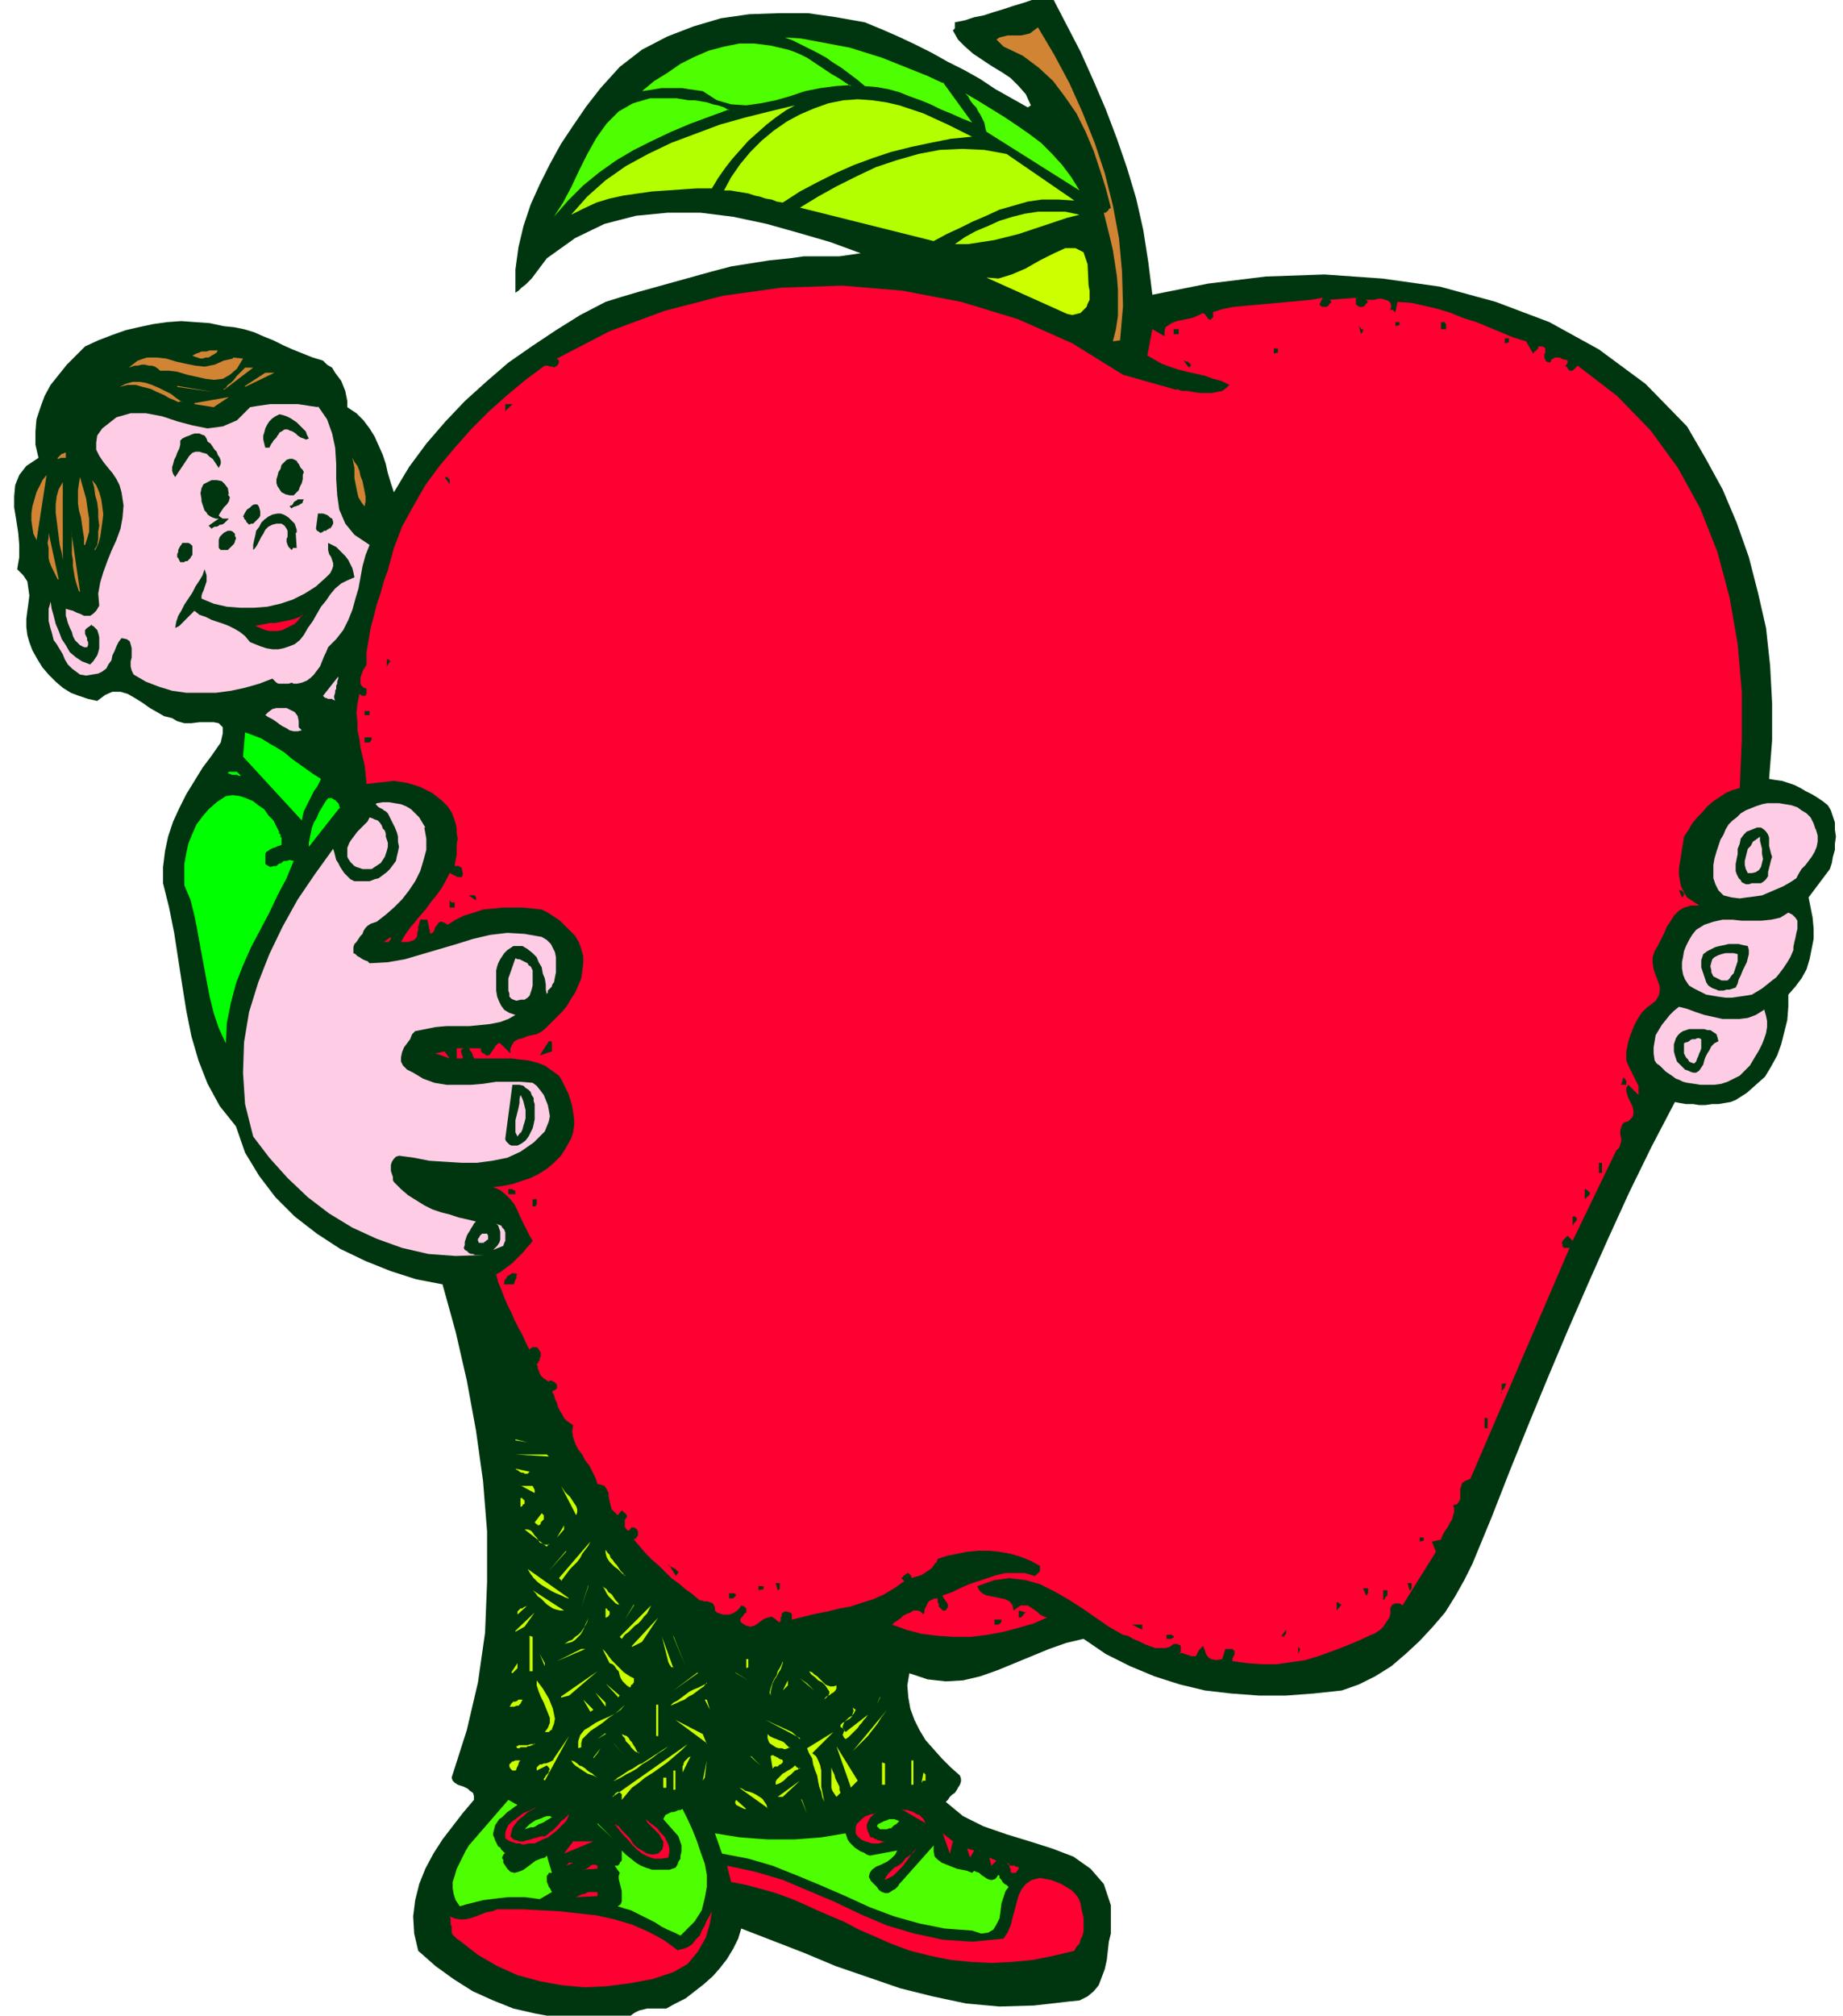 <svg xmlns="http://www.w3.org/2000/svg" width="242.667" height="265.333" fill-rule="evenodd" stroke-linecap="round" preserveAspectRatio="none" viewBox="0 0 1820 1990"><style>.pen1{stroke:none}.brush2{fill:#00360f}.brush3{fill:#d18434}.brush4{fill:#4dff00}.brush5{fill:#b3ff00}.brush6{fill:#cf0}.brush7{fill:#f03}.brush8{fill:#ffcce6}.brush9{fill:#0f0}</style><path fill-rule="nonzero" d="m1039-3 14 27 14 27 13 29 12 28 11 29 10 29 9 30 7 31 5 32 4 32 55-11 57-7 58-2 57 4 57 8 55 15 53 20 49 27 46 34 41 42 18 31 17 31 14 33 12 34 9 35 8 35 4 37 2 37v37l-3 38 6 1 7 1 6 2 6 2 6 3 5 3 6 3 5 3 6 4 5 4 3 5 2 6 2 6v7l1 7-1 7v6l-2 7-1 6-2 6-21 28 2 10 2 10 1 11v10l-2 10-2 10-3 10-5 9-6 8-7 8v12l-1 13-3 12-3 12-4 11-6 11-6 10-9 8-9 8-11 7-5 2-6 1-6 1h-6l-7 1h-6l-6-1h-7l-6-1-5-1-23 44-22 45-21 46-20 45-20 46-19 45-19 46-19 47-18 46-19 46-8 16-9 16-10 16-12 14-13 14-14 13-14 12-16 10-16 8-17 6-28 3-27 2h-27l-27-2-26-3-25-6-25-8-24-10-24-12-22-15-17 4-17 6-17 7-17 7-17 7-17 6-17 4-17 1-18-2-18-6-2 12 1 12 2 11 4 11 5 10 6 10 8 9 8 9 9 9 9 8 1 3v3l-1 3-2 3-1 2-2 3-3 2-2 2-2 3-2 2 17 14 20 10 23 8 23 7 22 7 21 8 17 12 13 15 7 21v28l-2 8-1 9-1 9-2 9-3 8-3 8-5 6-6 5-8 4-10 1-35 4-34 1-33-3-33-7-32-8-32-11-32-11-31-13-31-12-31-12-3 10-5 10-6 10-7 9-7 8-9 8-9 7-9 7-10 5-9 5h-19l-4 1-4 1-4 2-3 2-3 3-2 3-23 1-23-1-22-3-22-4-22-5-20-8-20-9-19-12-18-13-17-15-4-17-1-17 2-16 4-16 6-15 8-15 9-14 10-13 10-13 11-13v-4l-1-3-3-2-2-2-4-2-3-1-3-1-3-2-2-2-1-3 15-47 11-47 7-49 2-50v-50l-4-50-7-50-9-49-11-48-13-47-26-5-25-8-25-10-25-12-23-15-22-17-19-19-16-21-14-23-9-26-16-20-12-22-9-23-7-24-5-25-4-25-4-26-4-26-5-25-6-24v-16l2-16 3-14 5-15 6-13 7-14 8-13 8-13 9-12 9-13 2-9v-6l-4-4-5-1h-14l-8 1h-7l-7-2-5-3-8-2-7-4-7-4-7-5-8-5-7-4-7-2h-8l-7 3-8 6-9-2-9-3-8-3-8-5-7-6-7-7-6-7-5-8-5-9-3-8-2-7-1-8v-8l1-8 1-7 1-8-1-7-1-7-4-6-6-6 2-12v-12l-1-12-2-13-2-12v-11l1-11 4-10 7-9 12-8-3-13v-13l1-12 4-12 4-11 6-11 8-10 8-10 9-9 9-9 13-6 13-5 14-5 13-3 14-3 14-2 14-1 14 1 14 1 14 3 10 1 10 2 10 3 9 4 10 4 10 5 9 4 10 4 10 4 10 3 4 4 5 3 3 5 3 4 3 4 2 5 2 5 1 5 1 5v6l9 6 7 7 6 8 5 8 4 9 4 9 3 9 2 9 3 10 3 9 15-25 17-23 19-22 19-20 21-19 22-19 23-16 24-16 24-15 25-13 16-5 17-5 18-5 18-5 18-5 18-5 19-5 19-3 19-3 20-2 7-1 7-1h35l7-1 7-1 7-1-30-11-31-9-32-9-33-7-32-4h-33l-31 3-31 8-29 14-28 20-3 4-3 4-3 4-3 4-3 4-3 3-3 3-4 3-3 3-3 2v-23l3-22 5-21 7-21 9-20 10-20 11-20 12-18 13-19 14-18 19-21 22-17 25-13 26-10 27-8 28-4 29-1h29l28 4 28 5 17 7 16 7 17 8 16 8 16 9 16 8 16 9 15 10 16 9 16 9 3-2-5-11-7-8-8-8-9-6-10-6-9-6-9-6-8-7-7-7-5-9 1-1 1-1v-6l10-2 9-3 10-2 9-3 10-3 9-3 10-3 9-3 10-1 10-2z" class="pen1 brush2"/><path fill-rule="nonzero" d="m1106 336-7 1 3-12 2-13v-26l-1-13-2-13-2-13-3-13-3-12-3-12h2l1-1 1-1 1-1v-1h1l1-1-5-19-6-19-6-18-8-19-9-18-11-16-12-16-14-13-16-12-19-9-7-7 3-2 4-1 4-1h13l5-1 4-1 4-3 4-3 16 27 15 28 13 29 12 30 10 30 8 32 6 32 3 33 1 34-3 35z" class="pen1 brush3"/><path fill-rule="nonzero" d="m931 81 29 40-10-4-11-5-10-4-10-5-10-4-11-4-10-4-11-3-11-2-12-1-7-6-8-6-8-6-8-5-7-5-9-5-8-4-8-4-8-4-8-3 16 1 16 3 16 3 16 3 16 5 16 5 15 6 15 6 15 6 15 7zm-91 3-15 1-15 2-15 3-15 5-14 4-15 3-14 2-15-1-14-4-14-9-7-1-7-1-6-1h-21l-6 1-6 1-7 1 12-10 13-8 13-9 14-7 14-6 15-4 15-3h15l16 2 17 4 6 2 7 3 6 3 6 4 6 4 6 4 6 4 7 4 6 4 6 4zm226 104-92-58-1-4-1-5-2-4-2-4-2-3-2-4-3-3-3-4-2-4-3-3 12 7 13 8 13 8 12 8 13 9 12 9 11 11 10 11 9 12 8 13zm-346-80-19 7-19 7-19 8-19 9-18 9-17 10-17 12-16 13-15 15-14 16 9-14 8-15 8-17 8-16 9-16 10-14 12-12 14-8 17-5h26l6 1 6 1h6l6 1 6 1 6 2 5 1 6 2 5 3z" class="pen1 brush4"/><path fill-rule="nonzero" d="m959 135-20 2-20 4-19 4-20 5-18 6-19 7-18 8-18 9-17 9-17 11-6-1-5-2-6-1-6-2-5-1-6-2-6-1-6-1-6-1h-6l7-13 9-13 10-12 11-11 12-10 13-9 13-7 14-6 14-5 15-3 14-1 14 1 14 2 13 3 12 4 12 4 13 6 11 5 12 6 12 6zm-256 51h-15l-15 1-14 1-15 1-14 2-14 2-14 3-13 4-13 6-12 6 16-18 18-16 20-14 22-12 23-11 24-9 24-9 25-7 24-6 25-6-9 5-10 7-9 7-9 8-9 8-8 9-8 9-7 9-7 10-6 10z" class="pen1 brush5"/><path fill-rule="nonzero" d="m1061 198-16-1h-16l-14 2-14 4-14 4-13 6-14 6-12 6-13 6-13 7-132-33 18-11 18-10 20-10 19-9 21-7 21-6 21-4 22-1 22 1 22 4 67 46z" class="pen1 brush5"/><path fill-rule="nonzero" d="m1066 212-12 3-12 4-12 4-12 4-12 4-12 3-12 3-13 2-13 2h-13l10-7 11-6 12-5 11-5 13-4 12-3 13-2h27l14 3z" class="pen1 brush5"/><path fill-rule="nonzero" d="m1075 282 1 5v9l-2 4-1 3-3 3-3 3-4 1-4 1-5-1-80-36 12 1 13-4 14-6 14-8 14-7 11-5h10l8 4 4 12 1 21z" class="pen1 brush6"/><path fill-rule="nonzero" d="m1162 384 5 2h6l5 1 7 1h11l6-1 5-1 4-3 3-3-8-4-8-2-8-3-9-2-9-2-8-2-9-3-8-3-7-4-7-4 5-26 12 7v-5l1-4 3-2 3-2 5-2 5-1 5-1 5-1 5-2 4-2 2-1 1 1h1l1 2 1 1 1 2h1l1 1 1-1 2-2v-5l10-3 10-2 11-1 11-1 11-1 11-1 11-1 11-1 11-1 11-2v1l-1 1v1l-1 1v1l-1 1v1h1v1l2 1h4l1-1h1v-1l1-1 1-1 1-1-2-2 26-2v7h1l1 1 1 1h4l1-1h1v-1l1-1 1-1 1-1-2-2h8l4-1h4l3 1 3 1 2 2 1 3-1 4h3v1h1v1h1l2-10 14 1 13 3 13 3 13 4 12 5 13 4 12 5 12 5 12 5 13 4 7 12 1-1v-1h1l1-1 1-1 1-1v-2h4l2 1 1 1v4l-1 2v3l1 2 1 2 4 1 1-3 2-1 1-1h5l2 1 2 1h2l2 1v3h-1v1l-1 1v1h1l1 1v1l1 1 1 1h3l5-5 39 30 33 34 27 37 22 40 17 43 12 45 8 46 4 47v48l-2 47-7 2-7 3-6 4-6 4-6 5-5 6-5 5-5 6-4 7-4 6-1 6-1 6-1 7-1 6-1 6v7l1 6 1 5 3 6 3 5 12 8h-8l-7 2-5 3-5 5-3 5-4 6-3 7-3 6-3 6-3 5-2 6v6l1 6 2 6 2 5 2 6v5l-1 4-3 5-5 4-4 3-4 4-3 4-3 5-2 4-2 5-2 5-2 6-1 5-1 5v9l2 5 2 4 2 4 2 4 2 4 2 4v9l-10-10-2 3v3l1 4 1 3 2 4 2 4 1 4v4l-1 3-4 4-4 1-2 2-1 3-1 3v4l1 4v3l-1 3-1 3-3 3-43 89-5-5-1 1-1 1-1 1-1 1-1 1v1l-1 1 1 1v3h1v1h6l-98 228-5 2-3 2-1 3-1 3v10l-1 2-2 3-4 1 1 3v4l-1 3-1 4-2 3-2 4-2 3-2 3-2 4-1 3-9 2 4 10-33 53-1-1-2-1h-5l-1 1h-1l-1 2-1 1v6l-1 4-2 3-2 3-2 3-3 3-3 2-3 2-3 1-13 6-12 5-13 5-14 5-13 4-14 2-14 2h-15l-14-1-15-2v-3l1-1v-1l1-1v-4l-1-1-1-1h-7l-3 10-6 1-5-1-3-2-2-3-1-3-1-3-1-2-1 1-3 3-3 6h-5l-2-1h-1l-2-1h-1l-2-1h-2l-2 1h1v-1l1-1v-6l-1-1h-1l-1-1h-4l-4 3-4 1h-10l-6-2-5-2-6-3-5-2-5-3-5-1-14-8-13-9-13-9-14-9-14-8-14-7-14-4-16-2-15 2-17 6 2 4 3 3 4 2 5 1 5 1 5 1 4 1 4 2 3 4 1 5 4-3 3-2h7l3 2 3 2 3 2 3 3 4 2 3 1-14 6-14 4-15 4-16 3-16 2h-17l-16-1-16-2-15-4-14-5 2-2 3-2 3-2 3-3 4-2 3-1 3-2h4l3 1 3 3 1-3v-2l1-2 1-2 1-2 1-2 2-1 2-1 2-1h3v4l1 1v3l1 1 1 1 1 1 1 1h3l1-2 1-1v-3l-1-2-1-1-1-2-1-1-1-2v-1l9-3 8-4 9-4 9-3 9-3 9-3 9-2h19l10 3 1-1 1-1 1-1h1v-1l1-1v-5l-9-5-10-4-10-3-11-2-10-1h-11l-11 1-10 2-10 2-9 3-1 3-2 2-2 3-2 2-3 2-3 2-3 2-3 1-4 1-3 1v-2l-1-1-1-1-1-1h-1l-1 1h-1v1h-1l-1 1v1h-1l-1 1 3 3-10 7-10 6-11 5-10 3-12 4-11 2-12 3-11 2-12 3-12 3v-6h-1v-1h-1l-3-1h-2l-2 1-1 1v2l-1 2v3l-1 1v1l-5-4-3-2-4 1-3 1-3 2-4 3-3 2-4 1-4-1-5-3-1-2v-1l1-2 2-2 1-2 2-1v-4l-2-2-3-1-2 3-2 2-3 2-2 1-3 1h-6l-3-1-3-1-2-2v-3l-1-2-1-2-2-1h-1l-2-1h-4l-2-1h-2l-7-6-7-5-7-6-7-5-6-6-6-6-7-6-6-6-6-7-6-7 1-1h1l1-2 1-1v-4l-1-2-1-1-2-1h-3v1l-1 1-1 1h-1l-1-1-1-1-1-2v-6l1-2 1-1v-2l-1-1v-1h-1l-1-1-1-1-1-1-4 5-3-3-3-3-1-4-1-4-1-5v-3l-2-4-2-3-3-1-4-1-2-6-3-6-3-6-4-5-3-6-4-5-3-6-2-6-1-6 1-6-3-2-3-2-3-3-2-4-2-3-2-4-1-4-2-4-1-4-2-3h1v-1h1l1-1h1v-1h1v-4l-1-1-1-1-1-1h-1l-1-1h-2l-1 1-2-1-1-1-2-1-1-1-2-2-1-2-1-3-1-2v-2l-1-2 1-1 1-2 1-1v-2l1-2v-4l-1-1-1-2-2-2h-4l-1 1h-1l-1 1v1l-4-8-3-7-4-7-4-8-3-7-4-8-3-7-3-8-3-7-2-8 4-2 4-3 4-3 4-3 4-4 3-3 4-4 3-4 3-3 3-4-3-5-3-6-3-6-3-6-3-7-3-6-4-5-5-5-5-4-7-3 9-1 10-2 9-3 9-3 8-4 8-5 7-6 7-7 5-8 5-9 2-6 1-7v-6l-1-7-1-6-2-7-2-6-3-6-3-6-3-5-7-5-7-5-8-3-8-2-9-1-8-1h-37v-1l-1-1v-2l-1-1v-1l-1-1-1-1v-1l-1-1h12v3l1 1 1 1h1l1 1 1 1h2l2-1 1-2 1-1 1-2 1-1 1-2 1-1 2-2h2l10 10v-5l2-4 2-3 4-2 4-1 5-2 4-1 5-1 4-2 4-3 6-6 6-6 5-5 5-6 4-7 4-6 3-7 3-7 1-7 1-8v-7l-2-7-2-6-4-7-5-5-5-5-5-5-6-4-6-4-6-3-9-1-10-1h-19l-10 1-10 1-9 3-10 3-8 4-8 5-3-2-3-1h-1l-2 1-1 2-2 2-1 3-1 2-1 1-2 1-3-14h-7l-1 4-1 3v3l-1 3v3l-1 2-2 2-3 1-3 1h-7l4-7 5-7 5-6 5-6 6-7 5-7 5-6 5-7 4-7 4-8h1l1 1 2 1 2 1 2 1h4l1-2v-2l-1-4v-1l-1-1h-1l-1-1h-4l1-6 1-5v-11l1-5-1-5v-5l-1-5-2-6-2-5-4-6-5-5-5-4-5-4-6-3-6-3-6-2-7-2-6-1-7-1-27 3-1-10-1-9-2-8-2-9-1-8-2-9v-8l-1-9 1-9 2-10 1 1h1v1h4v-1l1-1v-5l-3-1-2-2-1-2v-6l1-3 1-3 1-2 2-3 1-2v-12l2-12 2-12 3-11 3-12 4-12 3-11 4-11 3-11 3-11 8-21 11-20 12-21 14-19 16-19 16-18 17-17 18-16 18-15 19-14h3l2 1h3l1 1 1-1h1l2-2 1-2v-2l-1-1-1-1 52-27 54-20 58-15 58-8 60-2 59 5 58 11 56 17 54 24 50 31 53 15z" class="pen1 brush7"/><path fill-rule="nonzero" d="m1382 321-4 1v-4h4v4zm46-1v5h-5v-7h4v1l1 1zm-82 4v3l-1 1v1h-1v1l-2-8 1 1v1h1v1h2zm-183 6h-4v-5h5v5zm327 8-4 1v-5h4v5zm-228 10-4 1v-5h4v5z" class="pen1 brush2"/><path fill-rule="nonzero" d="m215 346-1 2-3 2-2 1-3 2h-3l-3 1h-2l-3-1-3-1-2-1 2-1 2-1 3-1 2-1h5l3-1h9z" class="pen1 brush3"/><path fill-rule="nonzero" d="m230 353 10 1-6 10-7 6-7 4-9 1-8-1-9-2-9-2-10-3-8-1h-9l-2-2-3-2-3-1h-3l-4-1h-3l-4 1h-3l-3 1-3 1 9-7 9-3h10l9 1 10 3 9 2 10 2 9 1 10-2 9-4 9-2z" class="pen1 brush3"/><path fill-rule="nonzero" d="m1176 361-2 2-5-7h1l1 1h2l1 1 1 1 1 1v1z" class="pen1 brush2"/><path fill-rule="nonzero" d="m220 384 1 1v-1l2-1 2-3 3-2 3-3 3-4 3-3 3-3 2-2h8l-29 22zm22-3 20-13h9l-29 14zm-63 15-3 1-4-2-5-2-5-3-7-3-6-3-8-2-7-2h-8l-8 2 6-3 7-2h7l6 1 6 2 7 3 6 3 6 3 5 4 6 4zm101-16h10-9zm-105 1 36 6-36-5zm17 17 34-6-15 10-19-3z" class="pen1 brush3"/><path fill-rule="nonzero" d="m314 401 9 13 5 14 3 14 1 16v15l1 16 2 14 6 14 9 11 15 10-4 10-3 11-2 11-2 11-3 10-3 11-4 10-5 10-7 9-8 8-2 5-2 4-2 5-2 5-3 4-3 4-3 3-4 3-5 2-5 1h-3l-2-1-3 1h-10l-2-1-2-2-2-2-13 5-14 4-14 3-15 2h-29l-14-2-13-4-13-5-12-7-2-4-1-4v-5l1-4v-9l-1-4-1-3-3-2-5-1-3 4-2 4-2 5-2 4-1 5-3 4-2 4-4 3-4 2-6 1-6 1-6-1-4-3-4-3-4-4-3-5-2-5-3-5-3-5-3-4-1-4-1-4-1-3-1-4-1-4v-12l1-3 1-4 1 7 2 7 2 8 3 7 3 8 4 6 4 7 6 5 6 4 8 3 3-3 2-3 2-3 1-3 1-4v-11l-1-4-1-3-1-1-1-1-1-1-1-1h-1v-1h-1l-1 1-3 2-2 2v4l1 2 1 2v2l1 2v3l-1 2h-3l-4-2-2-2-3-3-2-4-1-4-2-4-2-5-1-4-1-3v-7l3 1 4 1 4 2 3 1 4 2h6l3-2 3-3 3-5-1-12 2-11 3-10 4-11 4-10 5-11 4-11 2-11 1-12-2-13-2-7-3-6-4-6-5-6-4-5-4-6-3-6v-7l1-7 5-7 14-11 14-4h15l16 3 15 5 15 4 15 3 15-2 14-6 13-13 6-1 7-1 7-1h27l7 1 6 1 7 1z" class="pen1 brush8"/><path fill-rule="nonzero" d="M499 406v-7h7l-7 7zm-194 27-3 1-2-1-3-1-3-2-2-2-3-2-3-1-2-1h-3l-3 2-2 1-1 2-1 1-1 2-1 1-2 2-1 2-1 1-1 2-1 2h-4l-1-4-1-4v-4l1-3 1-4 2-4 2-3 3-3 3-2 4-2 4 1 3 1 4 2 3 2 3 2 3 3 3 3 3 3 1 3 2 4zm-87 25-2 4-2-3-2-3-2-3-3-2-3-3-4-1-3-1h-4l-3 1-3 3-14 21-2-3-1-3v-4l1-3 1-4 2-4 1-3 2-4 1-4v-4l2-2 2-1 2-1 3-1 2-1 3-1h5l2 1 3 1 2 3 1 3 3 2 2 3 2 3 2 2 1 3 2 3 1 3v4z" class="pen1 brush2"/><path fill-rule="nonzero" d="M64 452h-4l-2 1h-1v-1l1-1 1-1 2-2h1l2-1h1v5zm296 48-3-4-3-5-1-4-1-5-1-5-1-5v-10l-1-5-1-5 2 4 3 4 2 5 1 5 2 5 1 5 1 5 1 5v5l-1 5z" class="pen1 brush3"/><path fill-rule="nonzero" d="m300 466-1 3v4l-1 4-2 4-1 3-3 3-2 2h-4l-4-1-4-2-2-3-2-3-1-3v-4l1-3 1-4 2-3 1-4 3-3 2-2 3-1h3l2 1 2 1 1 2 1 1 1 2 1 2 2 2 1 2z" class="pen1 brush2"/><path fill-rule="nonzero" d="m36 533-3-6-1-6-1-7v-7l1-7 2-7 2-7 3-6 3-6 4-5-10 65zm47 5v-7l-1-6-1-7-1-7-2-7-1-7v-13l1-7 1-6 2 7 2 7 2 7 1 7 1 7 1 6v13l-2 7-2 6z" class="pen1 brush3"/><path fill-rule="nonzero" d="M444 473v5l-5-7h3v1h1v1h1v1z" class="pen1 brush2"/><path fill-rule="nonzero" d="m93 543 3-5 1-6v-7l1-6-1-8v-7l-1-8-2-7-1-8-2-7 4 5 3 7 2 7 1 7 1 8-1 8-1 7-1 7-2 7-3 6z" class="pen1 brush3"/><path fill-rule="nonzero" d="m225 488 2 3-1 4-2 3-3 3-2 3-2 3-1 2 1 1 3 2h6l-2 2-1 1-2 2-2 1h-2l-1 1-2 1h-2l-2 1-1 1-3-3 10-7h-3l-3-1-2-1-3-2-1-2-2-2-1-3-1-3-1-3v-2l-1-6 1-5 2-4 4-2 4-2h5l5 1 3 3 3 4 1 6z" class="pen1 brush2"/><path fill-rule="nonzero" d="m62 553-1-7-2-8-1-8-1-8-1-8-1-8v-8l1-8 2-7 4-7v77z" class="pen1 brush3"/><path fill-rule="nonzero" d="m300 493-1 2v1l-1 1-2 1-1 1h-1l-2 1h-1l-2 1-1 1-2-2 1-1h1l1-1 1-2 1-1 2-1 1-1h6zm-43 12v4l-1 2-1 1-1 1-1 1-1 1-1 1-1 1h-2l-2 1-1-1-1-1-1-1v-1l-1-1-1-1v-1l-1-1 1-2 1-2 2-3 3-2 2-2 2-1h3l1 1 1 2 1 4zm35 21 1 15h-4v1l-1 1-3-3-1-2-1-3v-3l1-2v-6l-1-2-2-3-3-2h-5l-4 1-4 2-3 3-2 4-2 3-2 4-2 4-2 3-2 2v-5l1-5 1-4 1-5 3-4 2-4 3-3 4-3 4-2 5-1h3l3 1 2 1 3 2 2 2 2 2 2 2 1 3 1 3v3zm33-5v1l-2 1-1 1h-2l-1 1-2 1h-1l-1-1-2-1-1-2 2-15h5l3 1 2 1 2 2 2 1 1 3v2l-1 2-2 3z" class="pen1 brush2"/><path fill-rule="nonzero" d="m78 584-2-6-2-7-1-6-1-6v-6l-1-6v-19l-1-6 9 62z" class="pen1 brush3"/><path fill-rule="nonzero" d="m230 538-1 1-1 1-1 1-1 1-1 1h-7l-2-2v-8l1-3 2-2 2-2 2-1 2-1h3l2 1 1 1 1 1v2l1 2v1l-1 2v1l-1 2-1 1z" class="pen1 brush2"/><path fill-rule="nonzero" d="m57 572-2-4-2-4-2-4-2-5-1-4v-10l-1-5 1-5v-5l10 46z" class="pen1 brush3"/><path fill-rule="nonzero" d="M190 543v5l-1 1-1 2-1 1-1 1-1 1h-2l-1 1h-4l-1-2-1-2-1-1v-3l1-2v-2l1-2 1-2 1-1 1-2h6l2 1 1 1 1 1v4zm160 27-7 3-6 3-6 5-5 6-4 6-5 6-4 7-4 7-5 7-4 7-4 5-5 4-5 2-6 2-5 1h-6l-6-1-6-2-5-2-5-2-5-6-5-4-5-3-6-3-5-2-6-2-6-2-6-3-6-2-5-4-2 2-2 2-2 2-2 2-2 2-1 1-2 2-2 2-2 1-2 1 1-6 2-6 3-5 3-6 4-6 4-6 3-6 4-6 3-5 2-6 1 3 1 3v6l-1 3-1 3-1 3-1 2-1 3v3l12 5 13 3 13 1h14l13-1 13-3 12-4 12-6 11-7 10-9 4-4 2-4 1-3v-3l-1-3-1-3-2-3-1-4v-7l4 2 4 2 3 3 3 3 3 3 3 4 2 4 2 4 1 4 1 5z" class="pen1 brush2"/><path fill-rule="nonzero" d="m262 622-10-4 5-1 5-1 5-1h5l5-1 5-1 5-1 4-1 5-2 4-3-3 3-3 4-3 3-4 2-4 2-4 2-5 1h-8l-4-1z" class="pen1 brush7"/><path fill-rule="nonzero" d="m385 653-3 5v-7h2v1h1v1h1v1z" class="pen1 brush2"/><path fill-rule="nonzero" d="m331 692-1-1h-1l-1-1h-4l-2-1h-1l-1-1-1-1 15-19v2l-1 3v2l-1 2v3l-1 2v2l-1 3v2l1 3zm-36 26 3 3-4 1h-4l-4-1-3-2-4-2-3-2-4-3-3-2-4-2-3-2 3-3 4-3 4-1h10l4 2 4 2 3 4 1 5v6z" class="pen1 brush8"/><path fill-rule="nonzero" d="M365 706h-5v-4h5v4z" class="pen1 brush2"/><path fill-rule="nonzero" d="m329 721 2 17-2-17z" class="pen1 brush8"/><path fill-rule="nonzero" d="m317 769-2 4-2 4-3 4-2 4-2 4-2 4-2 4-2 4-1 4-1 5-58-63 2-24 8 3 8 3 8 5 7 4 8 5 7 6 7 5 7 5 7 5 8 5z" class="pen1 brush9"/><path fill-rule="nonzero" d="M367 728v3h-1v1l-1 1h-5v-5h7z" class="pen1 brush2"/><path fill-rule="nonzero" d="M237 766h-1l-2-1h-5l-2-1h-1l-1-1 1-1h8l1 1 1 1 1 1 1 1zm38 56 1 1 1 1v2l1 1v7l-2 1h-1l-2 1-2 1h-1l-2 1-2 1-1 1-2 1-1 2v10l3 2 2 1 3-1h3l2-2 3-1 2-2h3l3-1 4 1-7 17-9 17-8 17-9 17-9 17-8 18-7 18-5 19-4 20-1 20-7-15-5-15-4-16-3-16-3-16-3-16-3-17-3-15-4-16-6-14v-21l2-11 2-9 4-10 4-9 6-8 6-7 8-7 9-6 7-1 7 1 6 2 7 3 5 4 6 4 4 6 5 5 3 6 3 6zm60-24-30 38v-4l1-5 1-5 1-5 2-5 3-5 2-5 3-5 3-5 3-4h4l1 1 2 1 1 1 1 1 1 1 1 2v1l1 2z" class="pen1 brush9"/><path fill-rule="nonzero" d="m419 817 2 11v11l-3 11-3 10-5 10-6 9-7 9-8 8-8 7-9 7-3 1-3 1-3 2-2 2-2 3-1 3-2 2-2 3-2 3-2 2-1 3v6l2 1 2 2 2 1 3 2 2 1 3 1 2 2 18-1 17-3 17-5 17-5 17-5 16-5 17-4 17-2 17 1 17 3 5 3 4 4 2 4 2 4 1 5v15l-1 5-1 5-1 1-1 2v1l-1 1-1 1-1 1-1 1v2l-1 1v1l-1-5v-5l-1-6-2-5-1-6-3-5-2-5-4-4-5-4-5-3h-9l-3 2-3 2-3 3-2 3-2 3-2 4-1 3-1 4v20l1 6 2 5 2 4 3 4 5 3 6 2-7 4-8 3-10 2-10 1-10 1h-23l-11 1-10 2-10 2-3 3-2 5-3 4-3 4-2 5-1 5v4l2 4 4 4 6 3 10 6 11 4 12 2h24l12-1 13-2h24l12 1 4 3 4 5 3 4 2 5 2 5 1 5 1 6-1 5-2 5-2 5-11 11-13 9-13 6-15 3-15 2h-15l-16-1-16-1-15-3-15-2-3 1-2 2-2 3-1 3v6l1 3 1 3v3l1 2 7 7 7 6 8 5 8 5 8 4 9 3 8 2 9 3 9 2 8 2-2 2-1 2-2 3-1 2-2 3-1 2-1 3-1 3v3l-1 3 1 2 2 1 2 2 2 1h2l2 1h9l-28 1-27-2-26-6-25-9-24-11-23-14-21-16-20-19-18-20-16-21-8-32-2-31 1-30 5-30 9-29 11-28 13-27 15-27 17-25 18-25 1 3 1 4 1 4 2 3 2 4 2 3 2 3 3 3 3 3 4 2h15l5-2 4-1 4-3 4-3 3-3 3-4 3-4 1-5 1-4 1-5-1-5v-5l-1-4-2-5-2-4-2-4-2-4-1-2-2-2-2-1-1-1-2-1-2-1-1-1-1-1-1-1 1-1 6-1h6l6 1 6 1 5 2 5 3 4 4 4 4 3 5 3 5zm1374 1 2 7v6l-1 5-2 5-3 5-3 4-3 4-4 4-3 5-2 4-6 4-7 4-7 3-7 3-7 3-7 1-8 1-7 1-8-1-8-2-5-5-3-6-2-6v-13l1-6 2-7 2-6 2-6 3-5 2-5 3-5 4-4 4-3 4-4 5-3 5-2 5-2 6-2 5-1h12l6 1 6 1 6 2 4 3 5 3 4 4 3 6 2 6z" class="pen1 brush8"/><path fill-rule="nonzero" d="m382 829 1 3v4l-1 4-1 3-1 3-2 3-2 3-3 2-3 2-3 2h-9l-3-1-3-1-2-1-2-2-2-2-2-3-1-2v-9l2-5 2-3 3-4 3-4 3-3 4-4 3-3 2-4 3 1 2 1 3 1 2 2 2 3 1 3 2 2 1 3v3l1 3z" class="pen1 brush8"/><path fill-rule="nonzero" d="m1750 846-1 3-1 4-1 4-1 4v4l-2 3-2 2-3 2h-9l-3 1h-3l-2-1-2-1-1-2-2-2-1-2-1-2-1-3v-7l1-5 1-5v-5l2-5 1-5 3-4 3-3 5-2 5-2h4l3 2 2 2 2 3 1 3v8l1 4 1 4 1 3z" class="pen1 brush2"/><path fill-rule="nonzero" d="M1730 862h-4l-2-4-1-4v-4l1-4 1-4 1-4 3-3 2-4 3-2 4-3v4l1 4 1 4v5l1 5-1 4-1 4-2 3-3 2-4 1z" class="pen1 brush8"/><path fill-rule="nonzero" d="M1663 882v2l-1 1-1 1-3-7h3v1h1v1h1v1zm-1193 4v3l-7-5h6v1h1v1zm-21 5v5h-5v-7l1 1 1 1h3z" class="pen1 brush2"/><path fill-rule="nonzero" d="m1771 938-3 7-3 5-4 6-3 4-4 5-4 3-5 4-5 4-5 3-5 3-6 1-7 1-7 1h-6l-7-1-6-1-6-1-6-3-6-3-5-3-4-6-2-5-1-6v-6l1-5 1-6 2-5 3-6 3-5 4-5 8-5 9-3 9-2h10l9 1h19l10-1 9-2 8-5 4 2 3 3 2 3v8l-1 4-1 5-1 4-1 5v4z" class="pen1 brush8"/><path fill-rule="nonzero" d="M384 930h-5l7-5v2l-1 1v1h-1v1z" class="pen1 brush7"/><path fill-rule="nonzero" d="m1726 934 1 4v4l-1 4-1 4-2 4-2 4-2 5-2 4-1 4-2 4-3 1-3 1h-3l-3 1h-5l-2-1-3-1-2-1-3-2-2-3-1-3-1-3-1-3-1-3-1-3v-7l1-3 1-3 4-3 4-2 4-2 4-1 5-1 4-1h10l4 1 5 1z" class="pen1 brush2"/><path fill-rule="nonzero" d="M1716 942v7l-1 3-1 3-1 3-1 3-2 2-2 3-2 2h-6l-2-1-2-1-2-1-2-1-1-2-1-2v-2l-1-4 1-4 1-3 2-2 4-2 3-1 4-1h8l4 1zM526 958v15l-1 4-1 3-1 3-2 2-3 2h-4l-4 1-3-1-2-1-2-2v-3l-1-3v-12l7-20 2 1h2l2 1 2 1 2 1 2 1 1 2 2 1 1 2 1 2zm1216 38 2 7 1 5v6l-1 6-2 6-2 5-3 6-3 5-3 5-3 5-5 5-5 5-6 3-6 3-6 2-7 1h-14l-6-1-7-1-4-1-4-2-3-1-4-3-3-2-3-2-3-3-3-3-3-2-2-3-1-7v-6l1-6 1-6 3-5 3-5 4-5 4-5 4-4 5-4 8 2 8 3 9 3 9 2 9 2h17l8-1 8-3 8-5z" class="pen1 brush8"/><path fill-rule="nonzero" d="m1697 1028-4 2-3 3-2 4-2 3-2 4-1 3-1 4-2 3-2 3-3 2h-3l-3-1-2-1-3-1-2-2-2-2-2-2-2-2-1-3-1-3-1-4v-7l1-3 1-3 2-3 2-2 3-2 3-1 3-1h15l3 1h3l3 2 3 2 1 3 1 4z" class="pen1 brush2"/><path fill-rule="nonzero" d="M1680 1026v9l-1 3-1 2-1 3-1 2-1 3-2 2-3-1-2-1-1-2-2-2-1-2-1-2v-10l2-1h1l2-1 1-1 2-1h3l2-1h2l2 1z" class="pen1 brush8"/><path fill-rule="nonzero" d="m545 1038-12 4 9-14h2l1 1v9z" class="pen1 brush2"/><path fill-rule="nonzero" d="m458 1035-2 1-1 2 1 2v1l1 2v2h-6v-10h7zm-28 5 9-2 5 7-14-5z" class="pen1 brush7"/><path fill-rule="nonzero" d="M1606 1071h-5l2-7h1v1h1v1l1 1v4zm-1078 18v16l-1 5-1 4-2 4-2 4-3 4-4 3-4 2h-6l-2-1-1-1-1-1-1-1-1-2v-1l7-53h7l4 1 2 2 3 2 2 2 1 3 2 3v3l1 3z" class="pen1 brush2"/><path fill-rule="nonzero" d="m514 1118-3 4-2-4v-12l1-4 1-4 1-4 1-5v-4l1-4 2 4 1 3 1 4 1 4v8l-1 4-1 3-1 4-2 4z" class="pen1 brush8"/><path fill-rule="nonzero" d="M1579 1148h3v10h-3v-10zm-1070 28v3h-7v-5h4l1 1h1l1 1v1zm1061 0v3l-1 1v1h-1l-1 1-1 1-1 1v-10h1l1 1h1v1h1v1h1zm-1040 8v5l-1 1v1h-3v-7h4zm1025 16 1 2h1v3l-1 1-1 1-1 1v1l-1 1v-9h2z" class="pen1 brush2"/><path fill-rule="nonzero" d="m497 1230-10 4 2-2 2-2 2-3 1-3v-8l-1-3-1-3-2-2 2 1 3 1 1 2 2 2 1 3v8l-1 2-1 3zm-15-10v4h-1l-1 1-1 1h-1v1h-5l-1-2v-2l1-1 1-2 1-1 1-1h5l1 2z" class="pen1 brush8"/><path fill-rule="nonzero" d="m511 1258-1 1v3l-1 1v1l-1 2v1l-1 1h-10l1-1v-2l1-2 1-1 1-2 2-1 1-1 2-1h2l3 1zm977 108-1 1-1 2v1l-1 1-1 1-1 1v1l-1 1 1 1v2-12h5zm-22 34h3v10h-3v-10z" class="pen1 brush2"/><path fill-rule="nonzero" d="m509 1421 12 3-12-2zm33 17-33-2h31l2 2zm-19 15-1 1-1 1h-3l-1-1h-2l-2-1-1-1-2-1-1-1 14 3zm5 21-17-9 2 1 2 1h11l1 2 1 2v3zm41 22-15-29 2 3 2 3 2 2 3 3 2 3 2 3 2 3 1 3v3l-1 3zm-51-15v4h-1l-1 1v1h-1l-1 1v1-10h2v1h1v1h1v1zm15 24-1 1h-1v-1h-1l-1-1-1-1 7-9 1 1 1 1v4l-1 1-1 1-1 1v1l-1 2zm17 13 7-12v4l-7 8zm-8 6-2 3-22-17h3l3 1 2 2 2 3 2 2 2 3 1 2 3 1 2 1h4z" class="pen1 brush6"/><path fill-rule="nonzero" d="m1406 1521-4 1v-4h4v4z" class="pen1 brush2"/><path fill-rule="nonzero" d="m554 1560-2-2 31-36-2 4-3 4-3 4-2 4-3 4-4 4-3 3-3 4-3 4-3 4zm63-5-2-1-2-2-3-3-3-2-2-2-3-3-2-3-1-2-1-4v-3l2 3 2 2 1 3 2 2 2 3 2 2 2 3 2 3 2 2 2 3zm-58-24-17 20 17-19z" class="pen1 brush6"/><path fill-rule="nonzero" d="m667 1555-7-11v1l1 1 2 1 2 1 2 1 1 1 1 1 1 1-1 2-2 2z" class="pen1 brush2"/><path fill-rule="nonzero" d="m561 1578-3-1-4-2-5-2-4-2-5-3-5-3-4-3-4-4-3-4-3-5 41 29zm13-24-8 14 8-14zm37 30h-1l-2-1-2-2-3-3-2-2-2-3-2-4-2-3-3-3-2-2 2 2 2 2 2 2 3 2 2 3 3 2 2 3 2 3 2 2 2 3z" class="pen1 brush6"/><path fill-rule="nonzero" d="M770 1563v6h-1v1h-1l-2-7h4zm624 0v6h-1v1h-1l-2-7h4z" class="pen1 brush2"/><path fill-rule="nonzero" d="m581 1565-7 22 7-21z" class="pen1 brush6"/><path fill-rule="nonzero" d="m754 1569-5 1v-4h5v4zm597-1v5l-1 1v1h-1l-3-7h5z" class="pen1 brush2"/><path fill-rule="nonzero" d="M557 1590h-4l-4-1-3-1-3-2-3-2-3-3-3-3-3-2-2-3-3-3 31 20z" class="pen1 brush6"/><path fill-rule="nonzero" d="M1370 1569v6l-1 1-1 1v1l-1 1-1 1v-10h4zm-644 6 1 1h-1l-1 1-1 1h-4v-5h5l1 1h1v1z" class="pen1 brush2"/><path fill-rule="nonzero" d="m588 1580-5 12 5-12z" class="pen1 brush6"/><path fill-rule="nonzero" d="m1325 1584-5 6v-8h2v1h1l1 1 1 1z" class="pen1 brush2"/><path fill-rule="nonzero" d="M511 1594v-3l1-1 1-1 1-1h2l1-1 2-1h1l1-1-10 9zm115-10-9 15 9-14zm-12 34-7-7 5 5 31-31-2 4-2 4-3 3-3 4-3 3-3 2-3 3-3 3-4 3-3 4zm-12-24-1 1v1h-1l-1 1h-1v-10 1h1l1 1v1h1l1 1v3z" class="pen1 brush6"/><path fill-rule="nonzero" d="m1013 1591-1 2h-1v1l-1 1-1 1-1 1h-2v-7l7 2z" class="pen1 brush2"/><path fill-rule="nonzero" d="m509 1610 19-18-10 14-9 5zm48 13 2-1 3-2 3-1 3-3 3-2 3-3 2-3 2-3 2-4 1-4-1 3-2 4-1 3-2 4-2 3-2 2-3 3-3 2-4 1-4 1zm67 2 26-28-16 24-10 5z" class="pen1 brush6"/><path fill-rule="nonzero" d="M989 1599v2l-1 1v1h-1l-1 1h-4v-5h7zm139 10-10-5h10v5zm139 6-2 1 5-7v4l-1 1-1 1v1h-1z" class="pen1 brush2"/><path fill-rule="nonzero" d="M665 1646h-2l-2-3-1-2-1-4-1-4-1-4-1-4-1-4-1-4-1-3 12 33z" class="pen1 brush6"/><path fill-rule="nonzero" d="M1159 1615v2h-1l-1 1h-5v-4h5l1 1h1v1z" class="pen1 brush2"/><path fill-rule="nonzero" d="m523 1615 3 1v34h-3v-34zm142 0 12 30-12-29zm-59 10 13 13-12-12z" class="pen1 brush6"/><path fill-rule="nonzero" d="M1282 1633v-7l2 2-2 5z" class="pen1 brush2"/><path fill-rule="nonzero" d="m550 1640 24-12h4l-28 12zm76 16v5l-1 1v1h-1l-1 1v1l-1 1-3-2-2-2-2-2-2-3-1-3-1-4-2-2-2-3-2-2-3-1-7-14 3 3 3 4 3 4 3 3 3 3 3 3 3 3 3 2 3 2 4 2zm-88-11-5-12 5 9v3zm48-7-36 31 36-31zm45 0 7 2-7-2zm108 8-2 1v-9h2v9zm22-6-5 12 5-12zm0 34-1-3 1-4 1-3 1-3 2-4 2-3 1-4 2-3 2-4 1-3v2l-1 3-1 3-2 3-2 4-2 3-2 4-1 4-1 4v4zm-256-23 6-9v5l-5 5zm49 24 36-25-28 24-8 2zm272-11v3l-1 2-1 1-1 1-2 1-1 1-2 1-2 1-1 1-1 2 3-3 2-3v-2l-2-3-2-3-3-3-4-2-3-3-4-3-2-3 3 1 2 2 3 2 3 3 2 2 3 3 2 1 3 1h3l3-1zm-137-13-24 18 24-17zm37 0 13 8-12-7zm78 18-14-12 7 5 7 7zm-259 37v2h-1l-1 1-1 1h-4l3-4 2-5v-5l-2-5-2-5-2-5-3-6-2-5-2-6v-5l3 4 3 4 3 5 3 5 2 5 2 5 1 5 1 5-1 5-2 5zm228-37 5-10v5l-5 5zm-163 6-12-13 14 12-2 2zm88-14-3 4-3 2-4 3-4 3-4 2-4 3-5 2-4 2-5 2-4 2 4-2 3-3 4-2 4-3 4-3 4-3 4-2 5-2 4-2 4-2zm-100 24-10-14 10 10v5zm271-10-3 8 3-7zm-353 3-1 2-1 2-1 1-1 1h-2l-2 1h-5l-1 1 1-1 1-1 1-2 1-1 1-1h2l2-1 1-1h4zm67 12-7-12 10 10-3 2zm118-2-5-10h2l3 10zm-127 37-3 1v-7l2-6 4-5 5-3 6-4 6-3 7-3 6-3 5-4 5-5-4 5-6 4-6 4-6 5-6 4-6 4-4 4-4 4-1 4v5zm74-42h2v31h-2v-31zm178 0-29 22 29-22zm19 5-1 2-1 2-2 2-3 2-2 2-2 2-1 2-1 3 1 2 2 3 22-17-2 3-2 2-2 3-2 2-2 3-2 2-2 2-3 3-2 2-3 2-2-2v-1l-1-1 1-2v-1l1-1v-1l-1-1-1-1-2-1v-2l2-2 2-1 3-2 2-1 2-2 1-3 1-3-1-3 3 2zm-3 41 34-41-3 4-3 4-3 5-3 4-4 5-3 4-4 4-4 4-3 3-4 4zm-144-8-31-23 27 14 4 10zm92-5-34-18 26 12 8 7zm11 14 5 4 2 4 2 5 1 5v16l1 5 1 5 1 5-2-5-1-5-2-5-1-5-1-6-2-5-2-6-1-6-3-5-2-5 26-16-21 21zm-203-19-8 6 8-5zm33 19h-2l-2-1-2-2-2-2-1-2-2-2-2-2-1-3-2-2-1-2 2 1 3 1 2 2 1 2 2 2 1 2 2 3 1 2 1 2 2 2zm149-5-2 1-3 1-3-1h-3l-3-1-3-2-3-2-1-2-1-3v-4l2 2 2 1 2 1 3 1 2 1 3 1 2 1 2 2 2 2 2 2zm-242 33-1-1v-1l1-1 1-2 1-1 2-2v-2l1-1-1-2-2-2-10 5v-3l1-1 2-2h2l2-1h2l3-1 2-1 2-1 1-2 15-22-24 44zm-10-37-2 2h-1l-2 1h-2l-1 1h-6l-1 1h-2l-1-1v-1h1l1-1h9l3-1h4zm78 0 11 13-10-12zm8 55v-5h-1v-1h-1l-1-1h-1l-1 1h-1v1h-1v1l-1 1h-1v1l74-52-6 6-7 6-7 6-7 5-7 5-8 5-6 5-7 5-5 6-5 6zm-8-18 2-1 2-2 2-1 3-2 3-2 3-2 4-2 3-2 3-2 3-1 26-17-5 4-5 3-5 4-6 4-5 3-5 4-5 3-6 3-5 3-6 3zm234 6-14-40 21 34-7 7zm-254-29 7-9-3 5-4 5zm-89-6-3 12 3-12zm177 20v-5l1-2v-1l1-2 1-1 2-2 1-1 2-1-8 16zm67-15 10 9-9-9zm32 4v2l-1 1-1 1h-1l-1 1-1 1h-3l-1 1-1 1-2-12 1-1h2l1 1h1l1 1h1l1 1 2 1h1l1 1zm-259 0-1 1-1 2v1l-1 2-1 2v1l-1 1h-3l-2-2-1-2v-2l1-1 1-1 1-1h1l2-1h5zm76 17-2-1-2-1-3-1-3-1-3-2-3-2-3-2-3-2-2-2-2-3 3 1 3 2 2 2 3 1 3 2 2 2 3 2 2 1 2 2 3 2zm104 3 4-20-2 17-2 3zm205-20h3v24h-2v-24zm-73 36-2-3-2-3-1-3v-24 4l1 3 2 4 1 4 2 4 2 4v3l1 3-2 2-2 2zm45-34 3 1v21h-3v-21zm-81 5-2 2-3 1-2 2-2 2-3 2-2 2-2 2-3 2-2 1-3 1v-3l1-2 2-2 2-2 2-2 2-1 3-2 2-1 3-2 2-2 1 1 1 1h1v1h2zm-236 3-4 10 4-10zm111 0h2v19h-2v-19zm249 10h-3v1l-1 1 2-10 1 1 1 1v6zm-259-3h3v10h-3v-10zm113 19 22-16-17 16h-5zm-10 11-28-20 3 1 3 2 4 1 3 1 4 2 3 2 3 2 2 3 2 3 1 4z" class="pen1 brush6"/><path fill-rule="nonzero" d="m511 1782-3 2-4 3-3 2-2 2-3 3-3 2-2 3-2 3-1 4-1 4v2l1 2 1 3 1 2 1 2 1 2 2 1 1 2 2 2 2 2h-1l-1 1v1l-1 1v2l1 1v3l4 6 3 3 4 1 4-1 5-2 4-3 4-3 4-3 5-2 4-1 2-2 5 17h-3l-1 2-1 1v6l1 2 1 3 1 1 1 2 1 2-12 7-7-1-8-1h-16l-9 1-8 1-8 1-8 2-8 2-7 2-4-6-2-6-1-6v-6l2-6 2-7 3-6 3-6 3-6 3-5 39-45 9 5z" class="pen1 brush4"/><path fill-rule="nonzero" d="M737 1785v1h-2l-2-1-2-1-2-1-2-1-1-2v-1l1-2 10 9zm54-9 6 15-5-14z" class="pen1 brush6"/><path fill-rule="nonzero" d="m504 1813 3 3 3 1 3 1h4l3-1 4-1 3-1 4-1 3-1h4l3-2 2-2 3-2 2-2 2-2 2-2 2-3 3-2 2-2 3-3-1 3-2 4-3 3-3 3-4 4-4 3-4 3-5 2-4 2-4 2h-6l-4 1h-2l-3-1h-3l-3-1-3-1-2-1-3-2v-5l1-4 2-4 3-3 4-3 4-3 4-3 5-2 4-2 4-2-3 2-4 2-3 2-3 3-3 2-3 3-3 4-2 3-1 4-1 4z" class="pen1 brush7"/><path fill-rule="nonzero" d="m686 1897-14 14-6-3-7-3-6-3-6-4-6-3-6-3-6-3-6-3-7-2-6-2 3-2 1-3v-10l-1-4-1-4-1-4v-3l1-3-5-7h3l1-1 1-1v-1l1-1 1-1v-10l4 4 5 4 5 4 5 3 5 2 6 2h17l6-2 2-3 1-3 2-3v-3l1-4v-6l-1-3-1-3-1-3-15-17 1-2 1-2 2-1 2-1 2-1h2l3-1 2-1h2l2-1 5 10 5 11 4 10 4 12 4 11 2 11v12l-2 11-3 12-7 11z" class="pen1 brush4"/><path fill-rule="nonzero" d="m914 1800-24-14 3 1h3l3 1 3 1 3 2 3 1 2 2 2 2 1 2 1 3z" class="pen1 brush7"/><path fill-rule="nonzero" d="m545 1794-3 2-2 1-3 2-2 1-3 1-3 2-2 1h-3l-3 1-3 1 2-2 3-3 3-2 3-2 3-1 3-1 2-1 3-1h3l2 1z" class="pen1 brush4"/><path fill-rule="nonzero" d="m864 1790-3 3-2 2-1 2-1 2-1 2v4l1 3 1 2 1 3 1 1h2l1 1 2 1h1l1 1h2l2 1h3l-3 1-3 1h-7l-3-1-3-1-3-1-3-2-2-2-2-3v-6l1-3 2-2 2-2 2-2 3-2 3-1 3-1h3zm-204 44-7 1h-7l-6-2-6-3-5-4-5-5-4-5-5-5-4-5-4-5 4 2 3 4 4 4 4 4 3 5 4 4 5 3 5 3 5 1 6-1 4-4 1-4v-4l-2-3-2-4-3-3-3-3-3-3-3-3-1-3 3 3 4 3 4 3 3 4 4 4 2 4 2 4 1 4v4l-1 5z" class="pen1 brush7"/><path fill-rule="nonzero" d="m888 1798-2 2-1 1-2 1-2 2-1 1h-2l-2 1h-7l-3-3 1-2 2-1 2-1 2-1 3-1 2-1h5l3 1 2 1zm-298 2 15 15-15-14zm245 10 1 3 1 3 2 3 3 3 2 2 3 2 3 2 3 1 3 2 3 1 27-5-2 4-4 4-4 3-6 3-5 2-4 3-2 3-1 4 2 4 6 6 2 3 3 2 3 1h3l2-1 3-2 2-1 3-3 1-2 2-2 32-36v6l1 5 3 3 4 3 5 2 5 2 5 2 5 1 5 1 5 2 2-2 2 1 3 1 2 2 3 2 3 2 3 1h2l3-1 3-4 1 1v2l1 1 1 1 1 2 1 1 1 1 2 1 1 1 1 1-3 4-2 6-2 6-1 8-1 7-3 6-3 5-5 3-7 1-9-3-27-2-25-5-25-7-24-9-24-11-23-10-24-10-25-10-24-7-26-5-7-20 12 2 13 2 13 1 14 1h27l13-1 13-1 12-2 12-2z" class="pen1 brush4"/><path fill-rule="nonzero" d="m938 1830-7-20 10 8-3 12zm-381 0 9-12h20l-29 12zm317 25 1-2 2-3 3-3 3-3 4-2 4-3 3-4 4-3 4-3 3-4-3 3-3 4-2 3-3 4-3 4-3 3-3 3-3 3-4 2-4 2zm84-21-3-9 7 2-4 7zm21 8-2-8 7 3-5 5zm-420 0 3-3h4l-7 3zm447 2v1l-1 1v1h-1v1l-1 1h-4l-1-1v-3l-1-1v-3l-1-1-2-1 1 1 1 1h1l1 1h4l1 1h2l1 1zm-416 1-16 1h4l1-1 2-1 1-1 1-1 2-1h3l2 1v4z" class="pen1 brush7"/><path fill-rule="nonzero" d="m991 1914 4-6 3-7 2-8 2-7 2-8 2-7 3-6 4-5 6-4 8-2 5 1 6 1 5 2 5 2 5 3 5 3 4 4 3 4 2 5 1 6 1 4 1 4v14l-1 4-2 4-1 4-3 3-2 4-21 5-20 4-21 2-20 1-20-1-20-2-20-4-20-5-19-7-18-8-14-6-13-7-14-6-14-6-13-6-14-6-14-5-14-4-15-4-15-3-4-16 28 6 27 8 26 11 26 11 25 12 26 11 27 8 28 6 29 2 31-3zm-401-42-21 1 2-1 2-1 2-1h2l2-1 2-1h9v5zm80 53 5-1 5-2 4-3 3-4 4-4 2-5 3-5 2-5 3-5 2-4-1 6-1 6-2 7-2 7-4 7-4 7-5 6-5 6-7 4-7 4-21 7-22 4-23 3-22 1-22-2-22-4-22-6-20-9-19-11-18-14-3-2-2-2-2-2-1-2v-6l-1-2v-6l-1-2 5 2 5 1h5l5-1 6-2 5-2 5-2 6-1 5-2h25l19 1 18 1 18 2 18 2 18 4 17 5 16 7 15 8 15 11z" class="pen1 brush7"/></svg>
